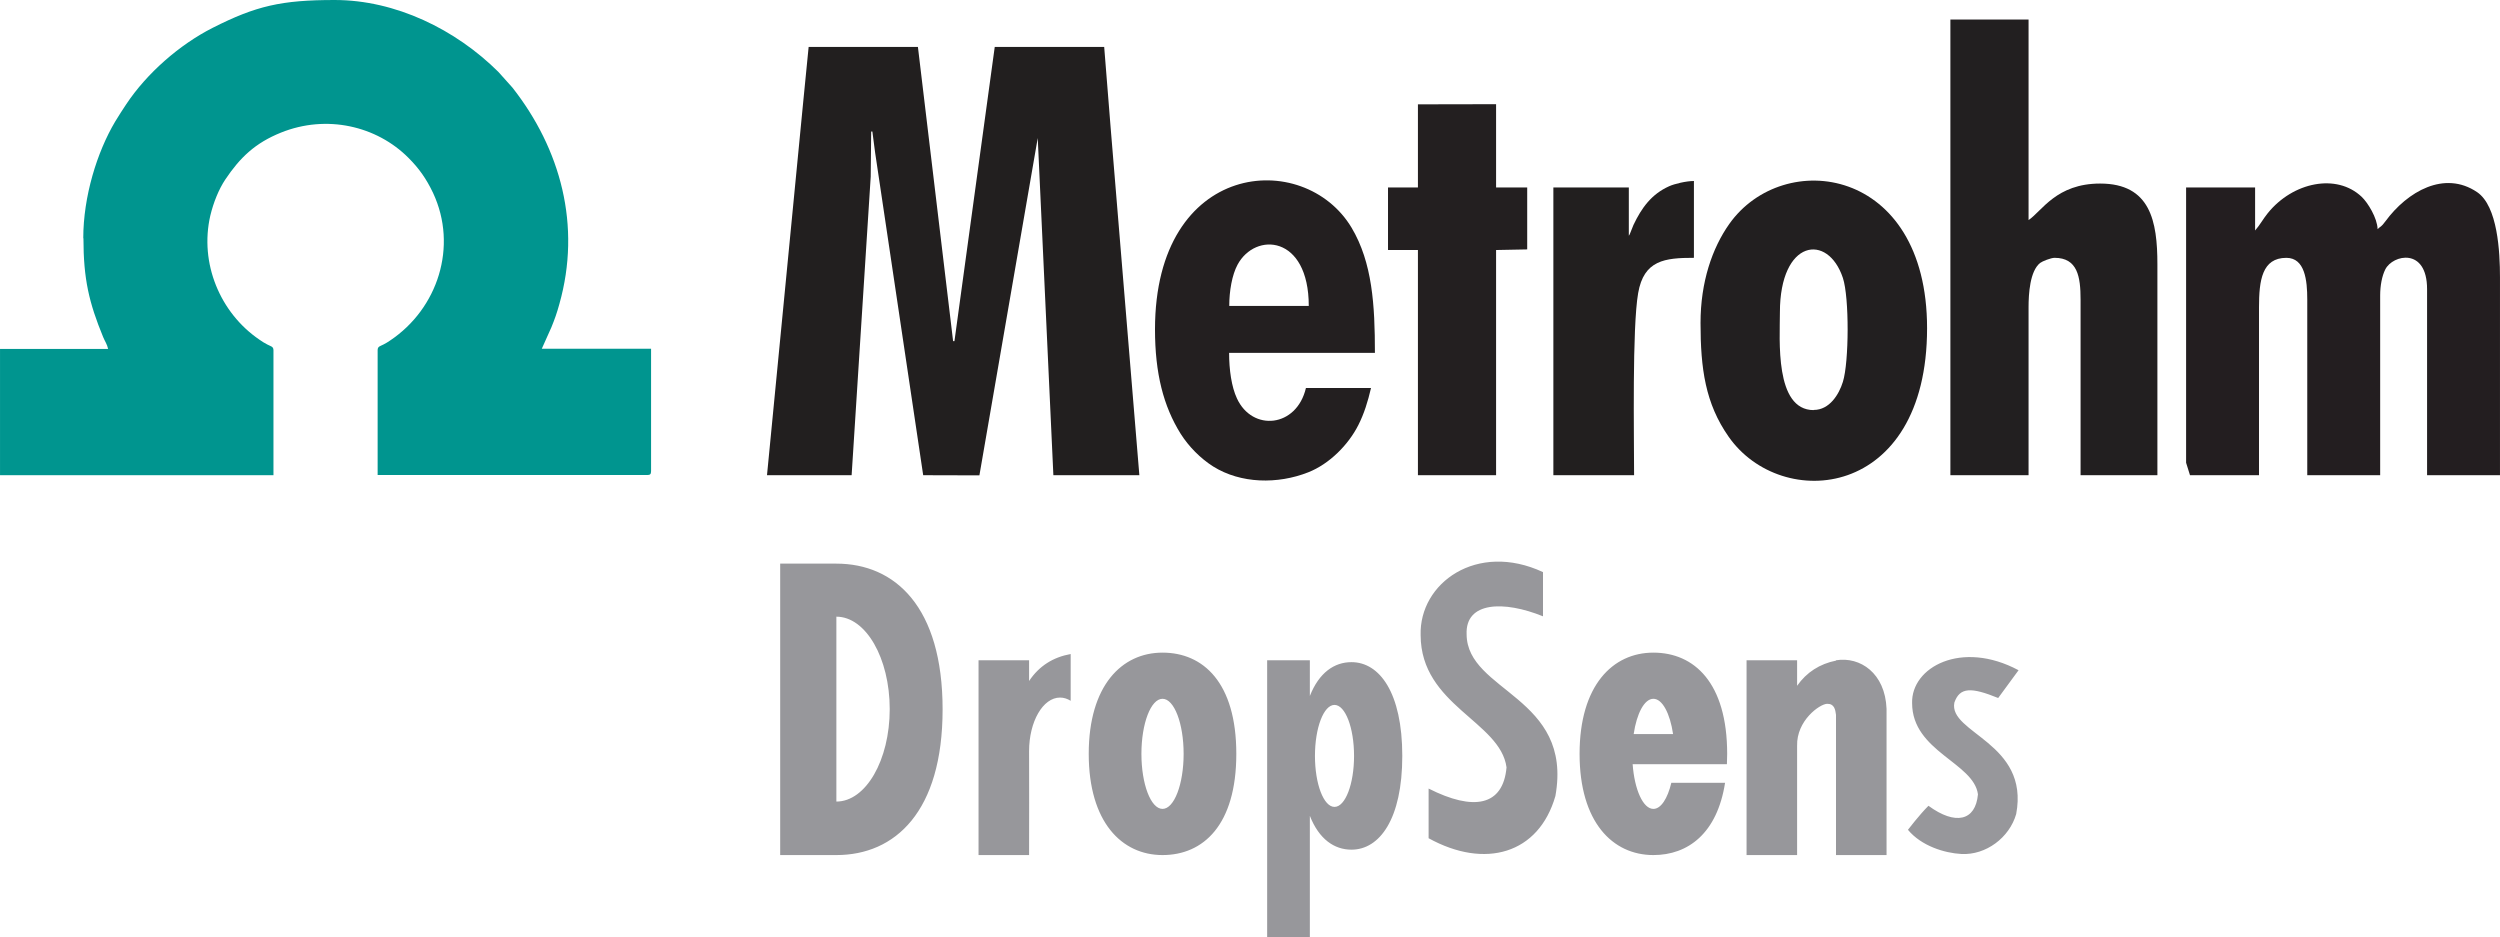 <?xml version="1.0" encoding="UTF-8"?> <!-- Creator: CorelDRAW 2021 (64-Bit) --> <svg xmlns="http://www.w3.org/2000/svg" xmlns:xlink="http://www.w3.org/1999/xlink" xmlns:xodm="http://www.corel.com/coreldraw/odm/2003" xml:space="preserve" width="137.926mm" height="51.721mm" style="shape-rendering:geometricPrecision; text-rendering:geometricPrecision; image-rendering:optimizeQuality; fill-rule:evenodd; clip-rule:evenodd" viewBox="0 0 13792.56 5172.14"> <defs> <style type="text/css"> <![CDATA[ .fil1 {fill:#00958F} .fil2 {fill:#221F1F} .fil4 {fill:#221F20} .fil3 {fill:#231E20} .fil5 {fill:#231F20} .fil0 {fill:#97979B} ]]> </style> </defs> <g id="Слой_x0020_1">  <path class="fil0" d="M4304.26 3109.61l310 0c323.68,0 586.08,238.38 586.08,803.94 0,565.55 -262.4,803.92 -586.08,803.92l-310 0 0 -1607.86zm6608.2 1272.63c-13.16,147.13 -124.25,172.3 -273.04,63.34 -48.94,48.52 -113.24,132.51 -113.24,132.51 73.82,89.1 201.83,128.44 294.82,133.4 134.89,7.21 264.86,-89.67 302.36,-220.35 74.39,-394.6 -374.96,-445.63 -341.05,-614.96 29.88,-85.68 93.11,-85.56 241.73,-25.23 0,0 112.42,-153.24 112.42,-153.24 -315.09,-168.62 -593.09,-16.54 -587.31,181.73 0.83,267.11 339.93,327.69 363.31,502.8zm-2600.85 -148.43c-19.08,213.42 -181.64,242.33 -429.95,116.73 0,91.35 0,182.7 0,274.04 310.78,171.52 607.6,87.42 699.51,-232.81 98.86,-549.8 -487.89,-573.73 -489.8,-892.05 -7.72,-181.26 205.81,-186.96 421.4,-99.46 0,-81.3 0,-162.6 0,-243.91 -364.72,-169.94 -683.52,60.49 -675.12,348.11 1.2,387.46 440.06,475.33 473.96,729.35zm1817.69 -589.22c-89.16,18.07 -161.82,63.7 -214.58,138.93l0 -140.71 -278.88 0 0 1074.66 278.88 0 0 -602.48c-3.75,-139.77 124.92,-230.85 165.28,-232 40.36,-1.15 45.7,32.49 49.3,60.9l0 773.58 278.88 0 0 -807.26c-7.77,-196.41 -145.33,-289.05 -278.88,-267.4l0 1.78zm-5515.04 -242.36l0 1020.05c162.55,0 294.32,-228.35 294.32,-510.03 0,-281.67 -131.77,-510.02 -294.32,-510.02zm1292.67 206.09c-96.62,17.3 -174.47,66.08 -229.43,148.8l0 -114.31 -278.88 0 0 1074.66 278.88 0c0,-191 1.1,-382.4 0,-573.32 0,-163.28 76.46,-295.64 170.77,-295.64 20.6,0 40.37,6.32 58.66,17.9l0 -258.09zm3214.81 -7.72c224.84,0 407.12,165.59 407.12,558.44 0,19.65 -0.49,38.7 -1.38,57.21 -173.37,0 -346.74,0 -520.11,0 10.26,140.39 57.56,246.52 114.37,246.52 41.83,0 78.5,-57.53 99.03,-143.93l296.51 0c-43.39,278.45 -204.01,398.63 -395.54,398.63 -224.85,0 -407.12,-181.59 -407.12,-558.43 0,-376.83 182.27,-558.44 407.12,-558.44zm108.69 449.34c-16.81,-113.85 -59.13,-194.64 -108.69,-194.64 -49.57,0 -91.89,80.79 -108.69,194.64l217.38 0zm-1774.26 -396.8c-95,0 -178.96,57.81 -229.64,186.59l0 -196.92 -235.6 0 0 1529.33 235.6 0 0 -671.05c50.68,128.78 134.64,186.59 229.64,186.59 154.8,0 280.29,-168.21 280.29,-517.27 0,-349.06 -125.49,-517.27 -280.29,-517.27zm-93.69 235.92c-59.56,0 -107.85,125.96 -107.85,281.35 0,155.38 48.29,281.34 107.85,281.34 59.58,0 107.86,-125.96 107.86,-281.34 0,-155.39 -48.28,-281.35 -107.86,-281.35zm-948.81 -288.46c224.84,0 407.11,165.59 407.11,558.44 0,392.85 -182.27,558.43 -407.11,558.43 -224.85,0 -407.12,-181.59 -407.12,-558.43 0,-376.83 182.27,-558.44 407.12,-558.44zm0 254.7c64.3,0 116.43,135.99 116.43,303.74 0,167.74 -52.13,303.73 -116.43,303.73 -64.32,0 -116.45,-135.99 -116.45,-303.73 0,-167.75 52.13,-303.74 116.45,-303.74z"></path> <g id="_2147375894688"> <path class="fil1" d="M460.3 1314.61c0,224.78 30.66,354.98 108.66,544.91 9.13,22.37 22.37,40.63 27.39,65.52l-596.35 0 0 696.64 1508.65 0 0 -689.19c0,-21.53 -14.92,-21.53 -33.18,-31.5 -19.1,-9.97 -28.23,-15.75 -44.82,-27.39 -216.48,-147.63 -330.93,-421.34 -270.36,-684.24 17.42,-72.98 47.25,-145.95 82.1,-198.23 82.11,-122.74 165.89,-202.34 307.73,-259.56 251.26,-101.2 527.48,-37.29 703.34,139.33 58.06,58.06 98.69,115.28 135.98,194.04 137.66,295.25 25.72,637.82 -237.19,813.61 -16.59,10.8 -18.26,12.4 -35.68,21.53 -18.27,9.97 -33.18,9.97 -33.18,31.51l0 689.19 1487.04 0c16.59,0 21.53,-4.95 21.53,-21.54l0 -675.11 -602.97 0 53.12 -118.63c18.26,-44.82 30.66,-79.6 43.98,-128.52 121.9,-432.14 7.45,-854.24 -258.8,-1193.47l-77.99 -87.05c-235.52,-233.92 -566.45,-396.46 -903.17,-396.46 -293.57,0 -433.74,32.35 -672.6,153.41 -183.31,92.91 -363.27,250.5 -476.88,421.34 -21.54,32.34 -39.8,60.57 -61.41,96.18 -100.37,169.16 -175.85,413.88 -175.85,643.61l0.91 0.07z"></path> <polygon class="fil2" points="4231.53,2621.75 4698.44,2621.75 4803.76,974.61 4806.27,725.79 4812.89,725.79 4827.81,840.23 5093.22,2621.75 5403.39,2622.59 5725.19,761.47 5811.48,2621.75 6285.85,2621.75 6127.42,704.25 6091.81,258.87 5488,258.87 5265.73,1881.96 5258.27,1881.96 5064.16,258.87 4461.26,258.87 4432.19,553.28 "></polygon> <path class="fil3" d="M12441.5 1271.53l0 -237.18 -380.69 0 0 1518.61 21.53 68.86 380.7 0 0 -926.44c0,-148.46 16.59,-272.88 150.97,-272.88 102.88,0 115.28,125.25 115.28,229.73l0 969.52 402.24 0 0 -991.13c0,-54.71 9.97,-107.82 28.23,-144.27 41.47,-82.11 230.56,-122.74 230.56,108.66l0 1026.74 402.24 0 0 -1091.42c0,-140.17 -12.41,-393.11 -126.09,-470.27 -179.96,-121.9 -384.81,-4.11 -505.95,160.87 -25.71,34.85 -25.71,25.72 -43.14,43.15 -1.67,-61.41 -53.88,-145.96 -87.89,-178.3 -138.49,-131.03 -379.03,-81.27 -517.52,89.57 -25.72,31.5 -43.98,66.35 -69.7,95.35l-0.77 0.83z"></path> <path class="fil4" d="M10760.35 2621.75l431.3 0 0 -926.44c0,-74.65 7.46,-199.9 63.85,-244.65 11.64,-9.13 59.73,-28.23 79.59,-28.23 126.93,0 143.52,104.48 143.52,229.73l0 969.52 423.84 0 0 -1163.63c0,-237.19 -38.13,-445.38 -316.02,-445.38 -241.37,0 -320.97,151.8 -394.78,201.57l0 -1106.41 -431.3 0 0 2513.85 0 0.07z"></path> <path class="fil4" d="M10006.41 2262.59c-216.48,0 -186.58,-390.67 -186.58,-539.13 0,-403.07 264.58,-439.59 347.52,-189.93 35.68,107.83 34.01,464.48 0,573.07 -21.54,69.7 -73.81,155.08 -160.87,155.08l-0.07 0.91zm-624.51 -481c0,252.11 26.56,444.55 155.09,627.86 291.13,416.31 1094.77,348.36 1094.77,-598.79 0,-894.04 -792.91,-996.91 -1091.43,-574.74 -93.74,132.7 -158.43,319.29 -158.43,545.74l0 -0.07z"></path> <path class="fil5" d="M7219.76 1687.85l-437.93 0c0,-83.78 15.76,-171.67 45.59,-227.22 97.86,-182.48 393.1,-164.21 393.1,227.22l-0.76 0zm-847.62 129.36c0,242.21 46.42,423.84 141.84,576.42 44.81,70.46 108.66,135.21 179.13,179.96 152.57,95.35 355.81,98.69 524.14,32.34 116.12,-45.58 221.43,-150.97 276.98,-261.23 31.51,-62.18 52.28,-129.37 69.7,-204.01l-359.09 0c-51.44,218.92 -296.08,241.37 -380.7,57.22 -29.83,-63.85 -43.14,-157.59 -43.14,-251.27l804.47 0c0,-262.9 -14.08,-497.65 -128.53,-690.02 -262.07,-438.76 -1084.8,-372.41 -1084.8,560.66l0 -0.07z"></path> <polygon class="fil5" points="7822.73,575.65 7822.73,1034.28 7657.68,1034.28 7657.68,1379.36 7822.73,1379.36 7822.73,2621.75 8253.96,2621.75 8253.96,1379.36 8425.63,1376.01 8425.63,1034.28 8253.96,1034.28 8253.96,574.82 "></polygon> <path class="fil2" d="M8986.29 1299.69l0 -265.41 -416.32 0 0 1587.4 445.38 0c0,-222.27 -10.8,-812.76 22.38,-1004.37 31.5,-182.47 147.62,-194.88 307.72,-194.88l0 -423.84c-42.31,0 -107.82,15.75 -136.82,28.99 -97.86,43.98 -151.8,119.47 -196.55,213.15l-18.26 45.58c-6.62,14.08 -1.68,5.78 -7.46,14.08l-0.07 -0.7z"></path> </g> </g> </svg> 